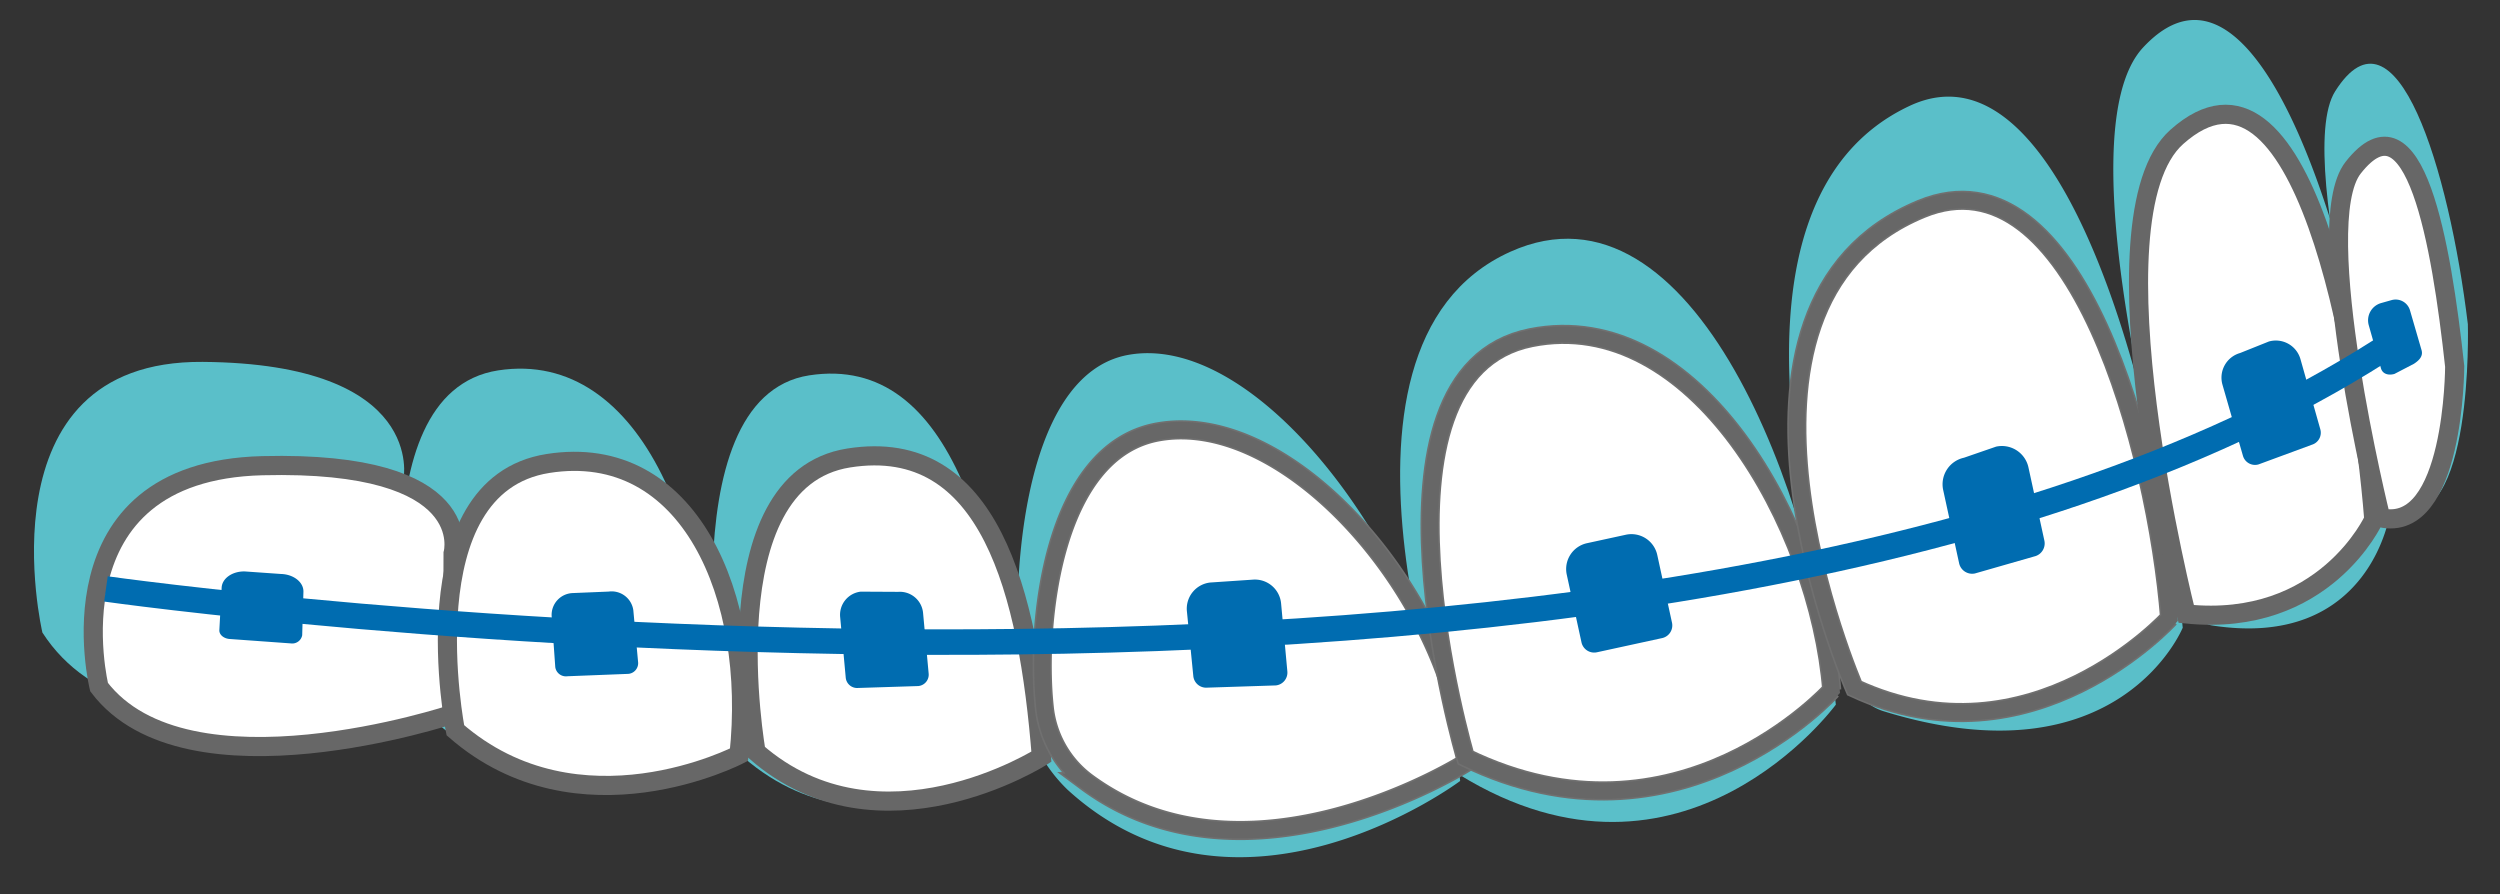 <?xml version="1.0" encoding="UTF-8"?>
<svg xmlns="http://www.w3.org/2000/svg" width="391.746" height="140.099" viewBox="0 0 391.746 140.099">
  <rect x="0" y="0" width="391.746" height="140.099" fill="#333333" stroke="none"/>
  <g id="startimg_feste_zp" transform="translate(0 61.665) rotate(-10)">
    <g id="Gruppe_66" data-name="Gruppe 66" transform="translate(0 -0.001)">
      <path id="Pfad_282" data-name="Pfad 282" d="M.038,38.043S-2.407-5.728,32.127.631,59.938,24.2,59.938,24.2L55.354,55.409S10.734,63.484.038,38.043" transform="translate(0 0.001)" fill="#5abfc9"></path>
      <path id="Pfad_283" data-name="Pfad 283" d="M85.576,70.545S57.867,81.27,41.262,56.079c0,0-.816-49.134,22.156-48.635s29.288,32.922,22.158,63.1" transform="translate(14.093 2.542)" fill="#5abfc9"></path>
      <path id="Pfad_284" data-name="Pfad 284" d="M121.5,78.942s-28.53,14.48-45.135-10.711c0,0-.047-54.408,22.925-53.909s24.754,32.2,22.21,64.62" transform="translate(26.084 4.892)" fill="#5abfc9"></path>
      <path id="Pfad_285" data-name="Pfad 285" d="M176.75,93.225s-38.576,19.535-60.821-9.332a24.085,24.085,0,0,1-4.54-15.879c.907-16.362,8.426-49.575,25.808-49.575,21.63,0,42.1,42.366,39.553,74.786" transform="translate(38.034 6.299)" fill="#5abfc9"></path>
      <path id="Pfad_286" data-name="Pfad 286" d="M220.775,93.263s-29.142,27.953-59.987.582c0,0-13.52-70.335,22.116-79.337,30.475-7.7,40.415,46.334,37.871,78.755" transform="translate(54.062 4.703)" fill="#5abfc9"></path>
      <path id="Pfad_287" data-name="Pfad 287" d="M260.334,93.749s-14.109,22.471-48.576,4.673a7.972,7.972,0,0,1-4.088-5.908c-2.557-16.414-9.628-77.447,24.719-86.726,26.39-7.13,30.489,55.541,27.945,87.962" transform="translate(70.125 1.786)" fill="#5abfc9"></path>
      <path id="Pfad_288" data-name="Pfad 288" d="M281.5,82.876s-6.666,20.769-30.6,12.595a3.116,3.116,0,0,1-2.037-2.628c-1.391-12.169-8.019-76.964,7.167-88.428,23-17.365,28.014,46.04,25.47,78.461" transform="translate(84.107 0.499)" fill="#5abfc9"></path>
      <path id="Pfad_289" data-name="Pfad 289" d="M290,52.988s-4.738,32.519-15.957,26.856c0,0-6.908-56.836,1.827-66.407C287.847.312,291.323,28.484,290,52.988" transform="translate(92.722 3.451)" fill="#5abfc9"></path>
      <path id="Pfad_290" data-name="Pfad 290" d="M5.452,43.477S3.074,8.7,36.666,13.749,63.718,32.477,63.718,32.477l-4.459,24.8s-43.4,6.415-53.807-13.8" transform="translate(1.85 4.526)" fill="#fff" stroke="#676767" stroke-width="1"></path>
      <path id="Pfad_291" data-name="Pfad 291" d="M5.452,43.477S3.074,8.7,36.666,13.749,63.718,32.477,63.718,32.477l-4.459,24.8S15.856,63.692,5.452,43.477Z" transform="translate(1.85 4.526)" fill="none" stroke="#676767" stroke-miterlimit="10" stroke-width="3"></path>
      <path id="Pfad_292" data-name="Pfad 292" d="M88.656,69.3S61.7,77.824,45.551,57.807c0,0-.793-39.043,21.552-38.646S95.592,45.321,88.656,69.3" transform="translate(15.558 6.545)" fill="#fff"></path>
      <path id="Pfad_293" data-name="Pfad 293" d="M88.656,69.3S61.7,77.824,45.551,57.807c0,0-.793-39.043,21.552-38.646S95.592,45.321,88.656,69.3Z" transform="translate(15.558 6.545)" fill="none" stroke="#676767" stroke-miterlimit="10" stroke-width="3"></path>
      <path id="Pfad_294" data-name="Pfad 294" d="M123.6,75.974S95.848,87.479,79.7,67.463c0,0-.046-43.232,22.3-42.835s24.077,25.585,21.6,51.346" transform="translate(27.222 8.412)" fill="#fff"></path>
      <path id="Pfad_295" data-name="Pfad 295" d="M123.6,75.974S95.848,87.479,79.7,67.463c0,0-.046-43.232,22.3-42.835S126.072,50.213,123.6,75.974Z" transform="translate(27.222 8.412)" fill="none" stroke="#676767" stroke-miterlimit="10" stroke-width="3"></path>
      <path id="Pfad_296" data-name="Pfad 296" d="M177.341,87.324s-37.523,15.522-59.161-7.416a16.725,16.725,0,0,1-4.415-12.616c.883-13,8.2-39.393,25.1-39.393,21.04,0,40.946,33.664,38.473,59.425" transform="translate(38.846 9.531)" fill="#fff" stroke="#707070" stroke-width="3"></path>
      <path id="Pfad_297" data-name="Pfad 297" d="M177.341,87.324s-37.523,15.522-59.161-7.416a16.725,16.725,0,0,1-4.415-12.616c.883-13,8.2-39.393,25.1-39.393C159.909,27.9,179.815,61.563,177.341,87.324Z" transform="translate(38.846 9.531)" fill="none" stroke="#676767" stroke-miterlimit="10" stroke-width="2.5"></path>
      <path id="Pfad_298" data-name="Pfad 298" d="M219.739,87.206s-28.346,22.211-58.351.463c0,0-7.047-62.377,21.514-63.042,26.28-.61,39.311,36.818,36.837,62.579" transform="translate(54.864 8.41)" fill="#fff" stroke="#707070" stroke-width="3"></path>
      <path id="Pfad_299" data-name="Pfad 299" d="M219.739,87.206s-28.346,22.211-58.351.463c0,0-7.047-62.377,21.514-63.042C209.182,24.016,222.212,61.445,219.739,87.206Z" transform="translate(54.864 8.41)" fill="none" stroke="#676767" stroke-miterlimit="10" stroke-width="2.5"></path>
      <path id="Pfad_300" data-name="Pfad 300" d="M258.645,87.74s-25.5,19.767-50.553,2.244c0,0-15.293-63.606,23.372-72.139,25.668-5.665,29.656,44.134,27.182,69.895" transform="translate(70.061 5.944)" fill="#fff" stroke="#707070" stroke-width="3"></path>
      <path id="Pfad_301" data-name="Pfad 301" d="M258.645,87.74s-25.5,19.767-50.553,2.244c0,0-15.293-63.606,23.372-72.139C257.132,12.18,261.119,61.979,258.645,87.74Z" transform="translate(70.061 5.944)" fill="none" stroke="#676767" stroke-miterlimit="10" stroke-width="2.5"></path>
      <path id="Pfad_302" data-name="Pfad 302" d="M278.688,79.6s-10.56,15.439-31.518,9.485c0,0-4.781-63.818,11.535-73.879C281.08,1.41,281.162,53.843,278.688,79.6" transform="translate(84.205 4.419)" fill="#fff"></path>
      <path id="Pfad_303" data-name="Pfad 303" d="M278.688,79.6s-10.56,15.439-31.518,9.485c0,0-4.781-63.818,11.535-73.879C281.08,1.41,281.162,53.843,278.688,79.6Z" transform="translate(84.205 4.419)" fill="none" stroke="#676767" stroke-miterlimit="10" stroke-width="3"></path>
      <path id="Pfad_304" data-name="Pfad 304" d="M287.011,55.826S282.4,81.664,271.488,77.165c0,0-3.231-47.177,5.266-54.782,11.652-10.429,11.544,13.971,10.256,33.443" transform="translate(92.529 6.794)" fill="#fff"></path>
      <path id="Pfad_305" data-name="Pfad 305" d="M287.011,55.826S282.4,81.664,271.488,77.165c0,0-3.231-47.177,5.266-54.782C288.406,11.953,288.3,36.354,287.011,55.826Z" transform="translate(92.529 6.794)" fill="none" stroke="#676767" stroke-miterlimit="10" stroke-width="3"></path>
      <path id="Pfad_306" data-name="Pfad 306" d="M8.223,24.625s233.892,76.431,357.559,25.112" transform="translate(2.809 8.412)" fill="none" stroke="#006cb0" stroke-miterlimit="10" stroke-width="4"></path>
      <path id="Pfad_307" data-name="Pfad 307" d="M279.778,48.2,276.5,49.234c-.954.1-1.834-.288-1.931-1.242l-.71-6.976a2.81,2.81,0,0,1,2.511-3.08l1.692-.172a2.343,2.343,0,0,1,2.566,2.093l.7,6.445c.1.955-.6,1.493-1.552,1.9" transform="translate(93.541 12.896)" fill="#006cb0"></path>
      <path id="Pfad_308" data-name="Pfad 308" d="M189.528,66.157l-10.435.415a2.036,2.036,0,0,1-2.116-1.953l-.431-10.845a4.145,4.145,0,0,1,3.976-4.306l6.221-.247a4.145,4.145,0,0,1,4.306,3.976l.431,10.845a2.034,2.034,0,0,1-1.953,2.116" transform="translate(60.304 16.812)" fill="#006cb0"></path>
      <path id="Pfad_309" data-name="Pfad 309" d="M233.8,64.58,224.2,65.59a2.092,2.092,0,0,1-2.173-2.008l-.466-11.724a4.258,4.258,0,0,1,4.085-4.425l5.264-.838a4.259,4.259,0,0,1,4.425,4.086l.465,11.725A2.092,2.092,0,0,1,233.8,64.58" transform="translate(75.681 15.916)" fill="#006cb0"></path>
      <path id="Pfad_310" data-name="Pfad 310" d="M267.949,57.147l-8.738,1.578a1.971,1.971,0,0,1-2.159-1.76l-1.225-11.534a4.01,4.01,0,0,1,3.585-4.4l4.747-.993a4.01,4.01,0,0,1,4.4,3.583l1.155,11.362a1.969,1.969,0,0,1-1.76,2.159" transform="translate(87.379 13.672)" fill="#006cb0"></path>
      <path id="Pfad_311" data-name="Pfad 311" d="M144.016,63.954l-10.659-1.525a2.025,2.025,0,0,1-1.821-2.211l.769-10.1a4.122,4.122,0,0,1,4.4-3.828l6.646.715a4.122,4.122,0,0,1,3.7,4.5l-.876,10.568a2.024,2.024,0,0,1-2.159,1.881" transform="translate(44.928 15.808)" fill="#006cb0"></path>
      <path id="Pfad_312" data-name="Pfad 312" d="M102.524,56.389l-9.4-1.351a1.794,1.794,0,0,1-1.6-1.965l.781-9.41a3.652,3.652,0,0,1,3.877-3.412l5.765,1.049a3.653,3.653,0,0,1,3.263,4l-.779,9.41a1.794,1.794,0,0,1-1.905,1.676" transform="translate(31.26 13.746)" fill="#006cb0"></path>
      <path id="Pfad_313" data-name="Pfad 313" d="M69.346,48.546l-9.4-1.28a1.685,1.685,0,0,1-1.622-1.739l.833-8.011a3.431,3.431,0,0,1,3.84-2.947l5.62.753a3.432,3.432,0,0,1,3.3,3.54L71.233,47.1a1.686,1.686,0,0,1-1.886,1.449" transform="translate(19.92 11.804)" fill="#006cb0"></path>
      <path id="Pfad_314" data-name="Pfad 314" d="M31.089,37.806l-9.2-2.316c-.951-.2-1.6-.934-1.457-1.647l1.507-6.476c.3-1.453,2.113-2.308,4.052-1.908l5.5,1.374c1.939.4,3.267,1.9,2.966,3.355l-1.375,6.68a1.59,1.59,0,0,1-1.991.938" transform="translate(6.973 8.664)" fill="#006cb0"></path>
    </g>
  </g>
</svg>
